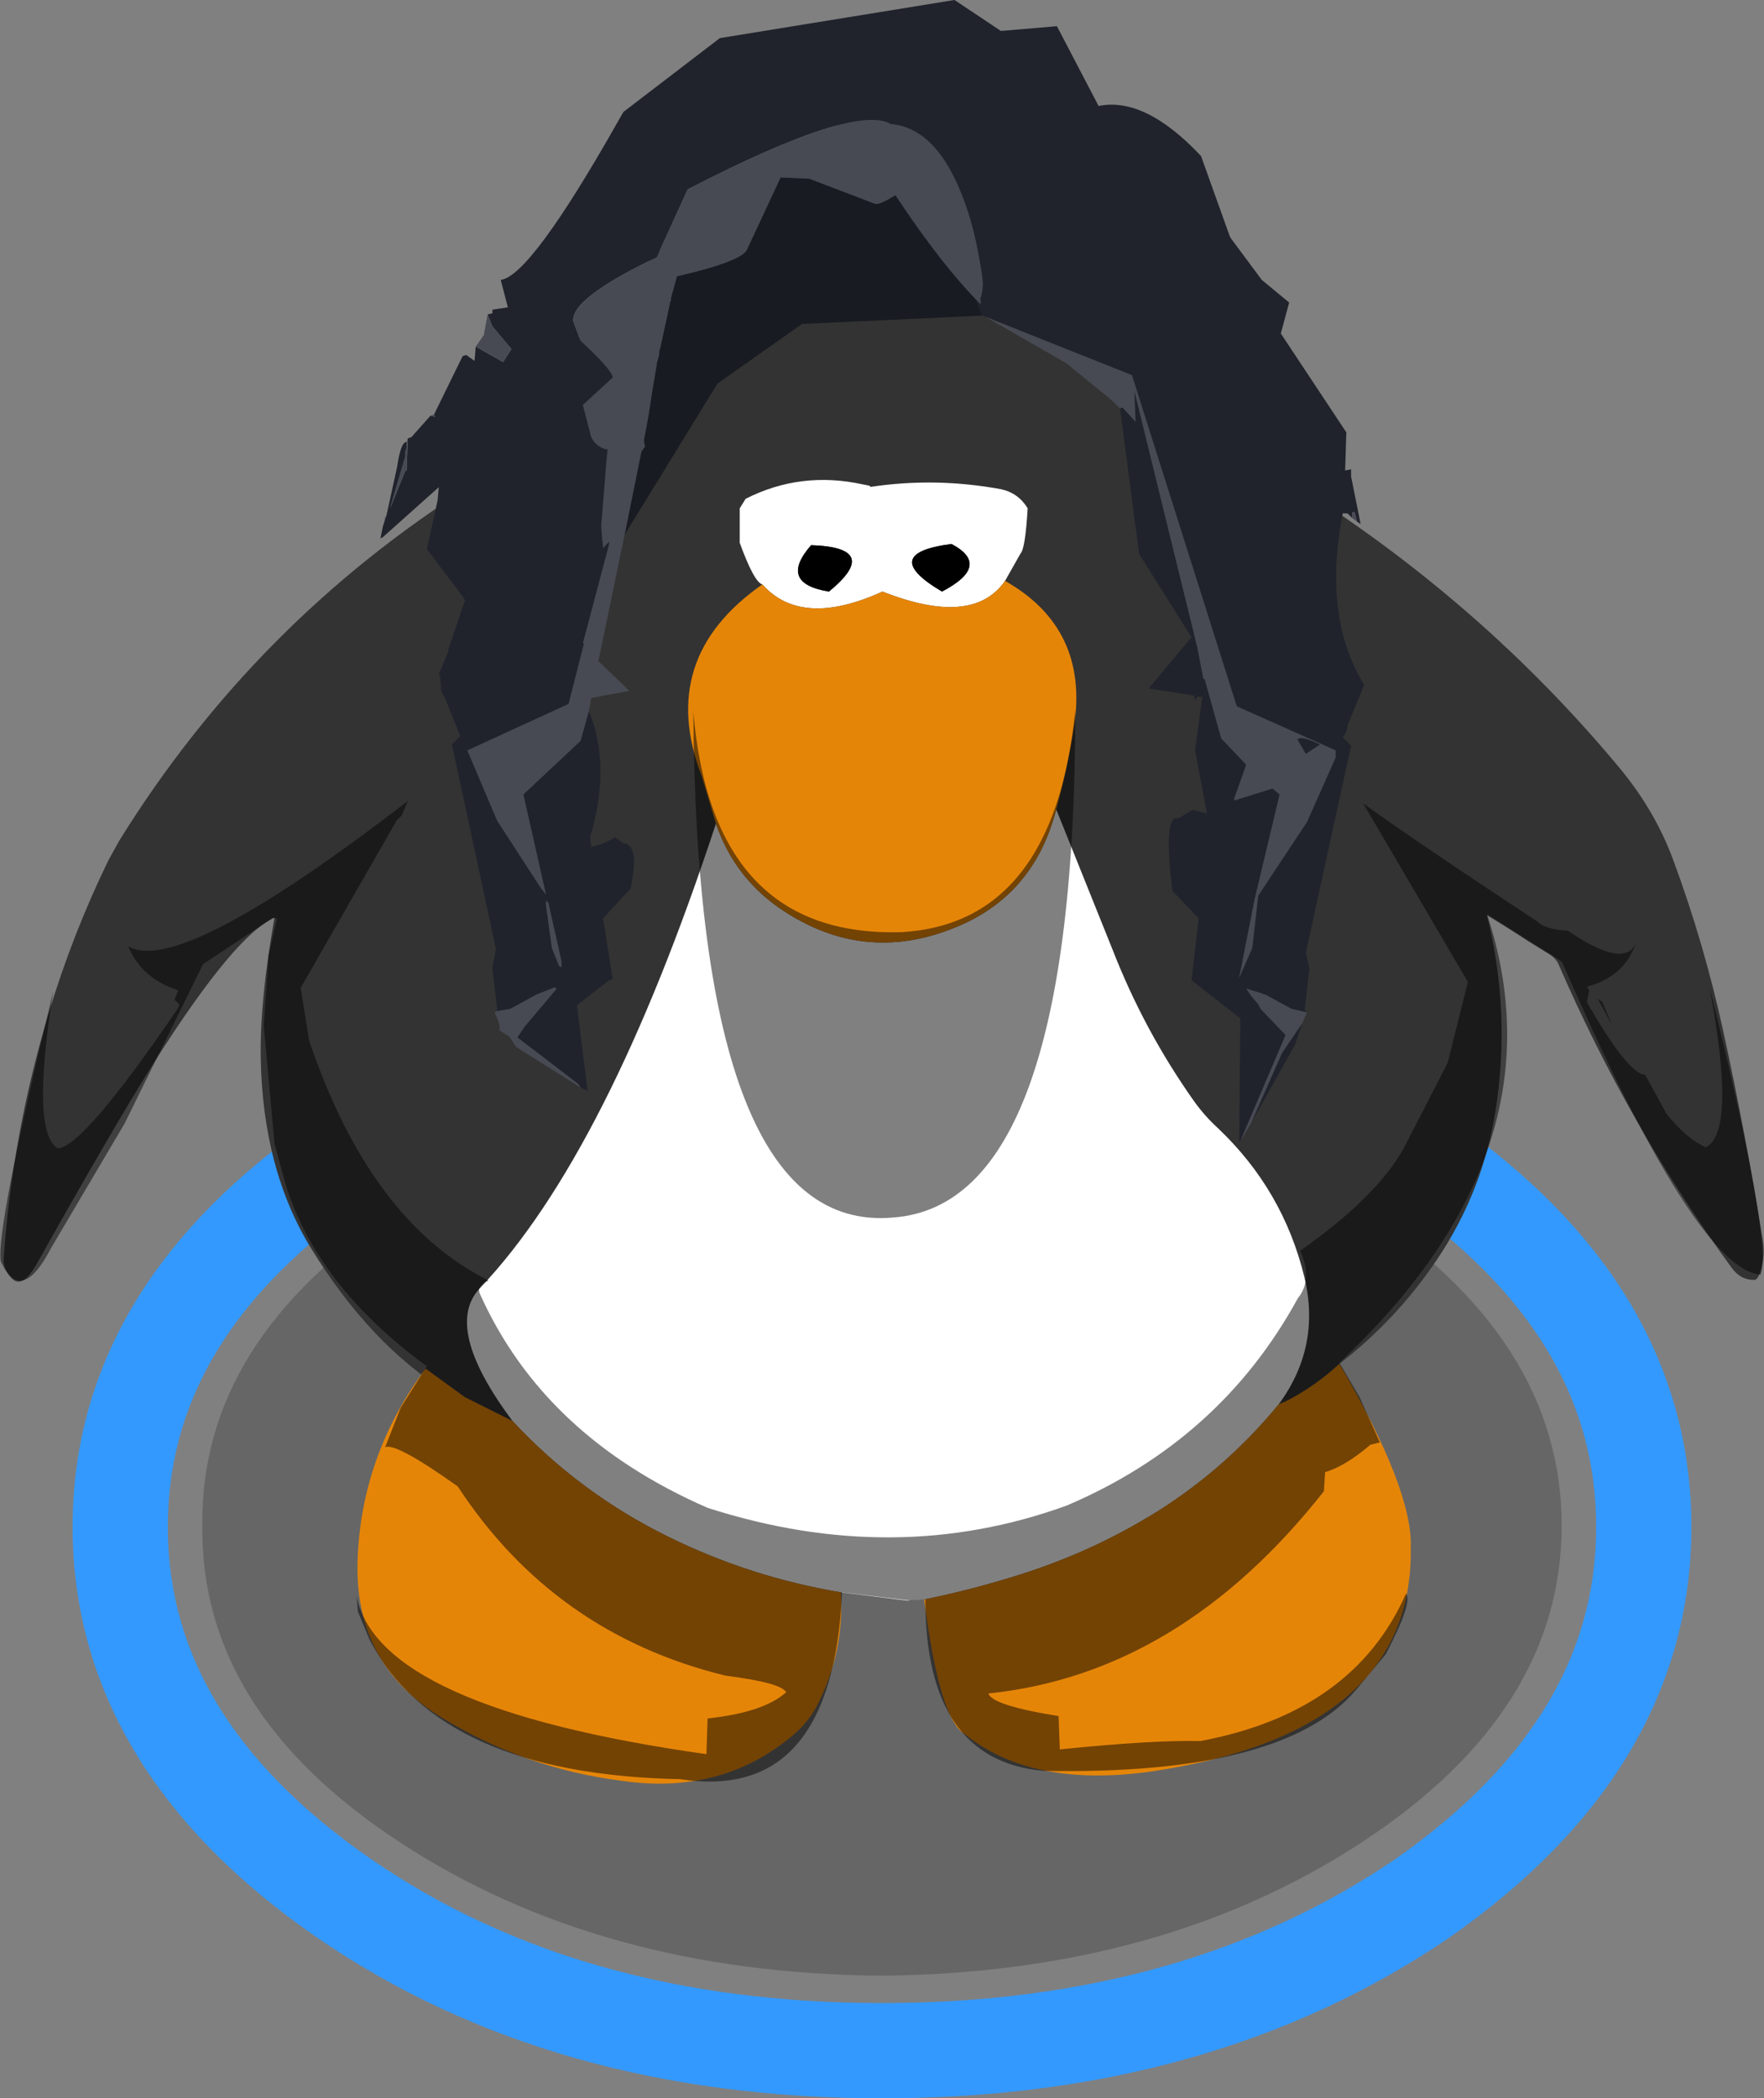 <?xml version="1.0" encoding="UTF-8" standalone="no"?>
<!-- Created with Inkscape (http://www.inkscape.org/) -->

<svg
   xmlns:dc="http://purl.org/dc/elements/1.1/"
   xmlns:cc="http://creativecommons.org/ns#"
   xmlns:rdf="http://www.w3.org/1999/02/22-rdf-syntax-ns#"
   xmlns:svg="http://www.w3.org/2000/svg"
   xmlns="http://www.w3.org/2000/svg"
   version="1.1"
   width="370.28"
   height="440.4"
   id="svg3334">
  <rect width="100%" height="100%" fill="#808080" stroke="none"/>
  <defs
     id="defs3336" />
  <g
     transform="translate(-800.956,156.81)"
     id="g9039">
    <g
       transform="matrix(9.994,0,0,9.994,985.85,163.912)"
       id="g9011">
      <path
         d="M 14.3,-0.05 Q 14.3,3.85 10.1,6.6 5.9,9.35 0,9.4 q -5.9,-0.05 -10.1,-2.8 -4.2,-2.75 -4.15,-6.65 -0.05,-3.9 4.15,-6.65 4.2,-2.75 10.1,-2.75 5.9,0 10.1,2.75 4.2,2.75 4.2,6.65"
         id="path9013"
         style="fill:#000000;fill-opacity:0.2;stroke:none" />
    </g>
    <g
       transform="matrix(9.994,0,0,9.994,986.097,163.662)"
       id="g9015">
      <path
         d="M 11.35,-7.75 Q 16,-4.55 16,0 16,4.55 11.35,7.8 6.65,11 0,11 -6.65,11 -11.3,7.8 -16,4.55 -16,0 -16,-4.55 -11.3,-7.75 -6.65,-11 0,-11 q 6.65,0 11.35,3.25"
         id="path9017"
         style="fill:none;stroke:#3399ff;stroke-width:2;stroke-linecap:round;stroke-linejoin:round" />
    </g>
    <g
       transform="matrix(0.999,0,0,0.999,986.702,14.308)"
       id="g9019">
      <path
         d="m 86.5,-69.25 q 38.95,24.6 67.7,59.1 7.6,9.1 11.45,19.55 6.45,17.45 10.45,35.7 4.8,21.9 8.35,44.15 0.65,3.95 -0.85,7.55 l -0.3,0.45 -0.4,0.35 q -3,0.15 -4.95,-2.5 Q 156.3,65.35 141.5,31.2 140.95,30 139.55,29.15 l -4.3,-2.65 q -4.5,-2.95 -8.75,-5.5 5.05,20.2 1.85,40.8 -2.65,17.2 -12.45,31.7 -8.45,12.5 -20.4,21.75 -5.2,4.8 -11.3,7.9 l -1.45,0.6 q -77.55,78.65 -161,3.5 -5.6,-1 -13.7,-6 -16.2,-10.05 -28.6,-30.25 -10.25,-16.7 -10.6,-40.3 -0.15,-12.1 2.9,-29.2 -8.25,3.55 -25.2,30.25 -8.4,13.3 -24.65,42.3 -3.1,5.6 -5.4,3.2 -1.85,-1.95 -1.65,-4.3 1.85,-26.15 9.45,-51.35 4.95,-16.5 12.55,-32.15 l 2.3,-4.15 q 28.5,-45.9 73.85,-74.55 19.45,-29.9 44.8,-54.55 15.65,-15.1 35.95,-22.65 L -1.5,-148 q 29.05,8.85 50.45,30.7 21.35,21.95 37.55,48.05 m -87.5,-1 -0.35,-0.15 0,0.05 0.35,0.1"
         id="path9021"
         style="fill:#333333;fill-opacity:1;stroke:none" />
      <path
         d="m -1,-70.25 -0.35,-0.1 0,-0.05 0.35,0.15"
         id="path9023"
         style="fill:#243773;stroke:none" />
    </g>
    <g
       transform="matrix(0.999,0,0,0.999,986.702,14.308)"
       id="g9025">
      <path
         d="m 70,65.75 q 13.7,13 18.15,31.3 3.5,14.6 -5.4,26.7 -11,13.4 -25.65,22.6 -13.2,8.2 -28.15,13 -10.15,3.25 -20.7,5.4 l -3.5,0.25 -14,-1.75 q -18.95,-3.15 -36.3,-11.7 -18.6,-9.15 -32.7,-24.3 Q -93,107.5 -85,99.25 -58.25,71 -35.5,1.75 q 4,11.65 14.25,18.35 16.8,11 35.3,3.75 17.2,-6.6 21.95,-25.1 L 47.95,28.5 q 6.6,16.85 17,31.55 2.25,3.15 5.05,5.7"
         id="path9027"
         style="fill:#ffffff;stroke:none" />
    </g>
    <g
       transform="matrix(0.999,0,0,0.999,986.702,14.308)"
       id="g9029">
      <path
         d="m -25.75,-48.5 q -1.75,-0.5 -4.75,-8.75 l 0,-7.25 1.25,-2 q 11.65,-5.9 24.7,-3 l 1.3,0.25 L -3,-69 q 13.65,-2.05 27.45,0.5 3.6,0.8 5.55,4 -0.5,8.5 -1.5,9.5 l -3.25,5.75 Q 18.5,-39.5 -0.5,-47 q -17,7.75 -25.25,-1.5 M 12,-47 q 10.5,-5.5 2,-10 -15.5,2 -2,10 m -23.75,0 q 11.25,-9.25 -3.75,-9.75 -7,8 3.75,9.75"
         id="path9031"
         style="fill:#ffffff;stroke:none" />
      <path
         d="m 25.25,-49.25 q 17.65,10 14.5,30.6 Q 38.4,-9.85 36,-1.25 31.25,17.25 14.05,23.85 -4.45,31.1 -21.25,20.1 -31.5,13.4 -35.5,1.75 l -3,-10 Q -48,-33 -25.75,-48.5 q 8.25,9.25 25.25,1.5 19,7.5 25.75,-2.25 m -113.5,171.5 10,5 q 14.1,15.15 32.7,24.3 17.35,8.55 36.3,11.7 0.75,12.35 -4.85,23.5 -1.95,3.8 -5.25,6.55 -14.95,12.6 -35.95,9.55 -20.35,-2.6 -37.75,-13.25 -18.4,-11.15 -17.75,-32.9 0.7,-22.15 14.3,-40.45 l 8.25,6 m 117.2,37.1 q 14.95,-4.8 28.15,-13 14.65,-9.2 25.65,-22.6 l 1.45,-0.6 q 6.1,-3.1 11.3,-7.9 15.5,26.5 15,38.75 0.5,39 -55.25,47 -24.75,3.25 -38.5,-8 -5.25,-3 -8.5,-28.25 10.55,-2.15 20.7,-5.4"
         id="path9033"
         style="fill:#e58508;stroke:none" />
      <path
         d="m -11.75,-47 q -10.75,-1.75 -3.75,-9.75 15,0.5 3.75,9.75 M 12,-47 q -13.5,-8 2,-10 8.5,4.5 -2,10"
         id="path9035"
         style="fill:#000000;stroke:none" />
      <path
         d="m -101.5,0 -1.1,1.1 -20.15,35.15 1.75,11 q 12.85,38.1 37.75,50.5 -2.75,1 -1.75,3 13.45,29.8 47.75,44.75 39.35,12.65 75.5,-0.5 32.25,-13.75 48.5,-43.5 3.25,-4 0.5,-10 16,-11.25 21.75,-21.5 l 9.25,-18 4.25,-17 -22,-37.5 q 11.5,8.3 36.5,24.75 1.75,1.75 6.5,2 11.75,8 14.25,2.75 -2.5,7 -10.25,9 l 0.5,0.75 -0.5,2.5 q 8.75,15.25 12.25,15.25 l 4.5,8.25 q 4.25,5.25 8.25,7 Q 179,66.5 173.25,36 186.6,89.75 184,96.5 170.5,95.5 142.25,30.75 l -15.75,-10 Q 143,70.5 95.5,115 l 4.25,7.25 4.25,9.5 -2,0.5 q -5.25,4.5 -9.5,5.75 l -0.25,4 q -30.2,38.35 -70.5,42.5 0.75,2.5 14.75,4.75 l 0.25,7 q 19.75,-2 29.5,-1.75 32.25,-6 43.25,-31 1.5,1.75 -4.25,12.75 l -6.25,7.5 q -15.25,18 -65.75,17 Q 8.5,198.5 8.5,164.75 L 5.5,165 -9,163.25 q -2,44.25 -34,39.25 -50.5,-1 -65.25,-29.25 l -2.5,-6 L -111,164 q 4.5,23.5 73.5,33.25 l 0.25,-7.5 q 11.75,-1.25 16.5,-5.5 -1,-2 -12.75,-3.5 -36,-8.8 -56.25,-39.75 -13,-9.25 -15.25,-8.25 l 3.25,-8.25 5.5,-8.75 q -23.25,-17 -29.75,-38.5 l -2.25,-8.25 -2.25,-24.75 1,-14.75 1.75,-7.75 -0.75,-0.25 -14.75,9.75 -16.5,33.5 -15.5,26.25 q -6.25,12 -10.5,2.75 -1.2,-6.15 11,-56.75 -4.75,29.75 1,33 5.5,-0.5 25.25,-29.5 l 0.25,-0.75 -1,-1 0.75,-2 q -7.75,-2.5 -10.5,-9.25 10.75,6.5 58.75,-30.5 l -1.25,3 m 251.25,38.5 1,0.75 2,4.75 -3,-5.5 M 3.55,24.55 Q 35.5,22.65 40,-22 40,81.75 1.75,84.5 q -41.25,3.75 -42,-106.25 4,47.5 43.8,46.3"
         id="path9037"
         style="fill:#000000;fill-opacity:0.498;stroke:none" />
    </g>
  </g>
  <g
     transform="translate(185.857,170.996)"
     id="g2989">
    <path
       d="m -83.5,-105 1,-0.25 0,-0.75 3.25,-0.5 -1.5,-5.75 q 6.25,-0.75 24.75,-33.5 l 1,-1.75 20.25,-15.5 49.25,-8 9.75,6.5 11.75,-1 8.75,16.75 q 9.75,-2 21.5,10.5 l 6,16.75 0.25,0.5 6.5,8.75 5.75,4.75 -1.75,6.5 13.75,20.75 -0.25,8 1.25,-0.25 0,1.5 2,10 -0.75,-0.5 -0.5,-2 -0.5,0 0,1.25 -1,-1 -1,0 q -4.25,21.75 4.5,36 l -3.5,8.5 q -0.05,1.4 -1,2.5 l 1.75,1.75 -9.5,43.5 0.75,3.25 -1,8.75 0.5,0.5 -3.25,-0.75 -5.5,-3 -0.25,0 -0.5,-0.25 -3.25,-1 1,1.5 1.5,1.75 0.5,1 5.25,5.5 -9.5,22.25 -0.25,0.25 0.25,-26 -10.25,-8 1.5,-13 L 60.25,16 Q 58.5,2 60.75,0.75 l 0.75,0 3,-1.75 3,0.75 -2.5,-13.25 1.5,-11.25 -1,0 -0.5,0.75 -0.25,-1 -9.5,-1.5 9,-10.75 -11,-17.5 -4,-30.5 0.5,-0.25 2.75,3 -0.25,-6.5 13.25,54 1.25,6.5 0.25,0 3.5,12.5 5.25,5.5 -2.5,7 0,0.5 8,-2.5 1.5,1.25 -5.25,22 -3.25,16.5 L 77,28 78.25,17 88.5,1.5 l 6,-13.5 0,-1.5 -20.75,-9.25 -22,-69.5 -30.75,-12.25 -0.75,-0.25 -1.25,-3.4 1,1 -0.05,-1 q -0.1,-0.6 0.2,-0.6 0,-0.65 0.15,-0.8 l 0.15,-1.85 q 0,-1.25 -0.8,-5.55 -1.1,-6.3 -3,-11.55 -5.6,-15.6 -15.5,-16.45 -7.5,-4.45 -42.65,13.7 L -48,-117 q -18.25,8.75 -17.5,13.5 l 1.5,4 q 6.75,6.25 6.75,7.75 l -6.25,5.75 1.75,6.75 q 1,2 3,2.5 l 0.45,0.05 -0.2,1.9 -1.15,14.2 0.25,3.2 q 0.2,1.1 0.05,1.5 l 1.4,-1.45 -0.15,1 -5.4,20.35 0.25,0 -3.25,12.75 -21.25,9.75 6.25,14.75 9.25,14.25 1,1.25 -4.75,-21 12,-11.25 1.75,-6.25 q 4.75,11.5 0.25,26.5 l 0.25,2 q 2.65,-0.55 5,-2 L -55,6 q 3.5,0.25 1.5,9.5 l -5.75,6.25 2,12.75 -0.75,0.25 -6.75,5.25 2.25,18 -1.5,-0.75 -0.5,-0.75 -12.75,-9.75 1.5,-2.25 6.75,-8 -0.5,-0.25 -3.75,1.5 -5.5,3 -3,0.5 0.25,-0.25 0,-0.25 -1,-8.5 0,-0.25 0.75,-3.75 -9.25,-43 1.75,-1.75 -3,-7.5 -1,-2 -0.25,-3.25 -0.25,-0.25 2,-4.75 0,-0.5 3.5,-10.25 -0.25,-0.5 -7.75,-10.25 2.25,-10.25 0.25,-2.75 -11.75,10.5 -0.5,0.25 0.5,-2.5 0.25,-0.75 0.45,-1.4 0.05,-0.1 2.25,-10.25 q 0.75,-5.25 2,-5.25 l 0,1.25 -0.25,0.75 0,1 -3.25,11 3.25,-8 0.25,0 0.25,-6.75 0.75,-0.25 4,-4.5 1,0.25 -0.25,-0.5 6,-12.25 0.75,-0.25 1.75,1.25 0.25,-3 5.75,3.25 1.75,-2.75 -4,-4.75 -1,-2.5 M 87.5,43.75 86,48.25 76.75,64.75 83.25,50 87.5,43.75 m 0.75,-56.5 -1.75,-3 q 0.5,-1 4.75,1 l -3,2 m -159,31.25 -0.5,-0.5 0,1 1.25,9 1.5,3.75 0.5,0.25 0,-1.25 -2.75,-12.25"
       id="path2991"
       style="fill:#20232c;stroke:none" />
    <path
       d="m 20.25,-104.75 -37.75,1.75 -17.75,12.5 -19.5,31.75 3.35,-16.6 0.2,-0.9 0.7,-1 -0.2,-1.4 q 1.1,-5.45 1.6,-9.3 l 1.1,-6.55 0,-0.25 0.5,-1.75 0,-0.75 0.25,-0.75 2,-9.25 0,-0.25 0.25,-0.5 0,-0.5 1.25,-4.5 q 14,-3.25 14.75,-5.75 l 7,-15 6,0.25 13.75,5.25 q 0.85,0.4 4.35,-1.8 l 1.6,2.4 q 8.3,12.25 15.3,19.5 l 1.25,3.4"
       id="path2993"
       style="fill:#181b21;stroke:none" />
    <path
       d="m 99,-61.5 -1,-0.75 0,-1.25 0.5,0 0.5,2 m -10.5,103 -1,2.25 -4.25,6.25 -6.5,14.75 -2.25,3.75 9.5,-22.25 -5.25,-5.5 -0.5,-1 -1.5,-1.75 -1,-1.5 3.25,1 0.5,0.25 0.25,0 5.5,3 3.25,0.75 M 49.25,-85.25 47.5,-87 38,-94.75 l -17,-9.75 30.75,12.25 22,69.5 20.75,9.25 0,1.5 -6,13.5 L 78.25,17 77,28 l -2.75,6.25 3.25,-16.5 5.25,-22 -1.5,-1.25 -8,2.5 0,-0.5 2.5,-7 -5.25,-5.5 -3.5,-12.5 -0.25,0 -1.25,-6.5 -13.25,-54 0.25,6.5 -2.75,-3 -0.5,0.25 m -104,26.5 -5.5,26.5 6.5,6.25 -8,1.5 -0.5,2.75 -1.75,6.25 -12,11.25 4.75,21 -1,-1.25 -9.25,-14.25 -6.25,-14.75 21.25,-9.75 3.25,-12.75 -0.25,0 5.4,-20.35 0.15,-1 -1.4,1.45 q 0.15,-0.4 -0.05,-1.5 l -0.25,-3.2 1.15,-14.2 0.2,-1.9 -0.45,-0.05 q -2,-0.5 -3,-2.5 l -1.75,-6.75 6.25,-5.75 q 0,-1.5 -6.75,-7.75 l -1.5,-4 q -0.75,-4.75 17.5,-13.5 l 6.5,-14.25 q 35.15,-18.15 42.65,-13.7 9.9,0.85 15.5,16.45 1.9,5.25 3,11.55 0.8,4.3 0.8,5.55 l -0.15,1.85 q -0.15,0.15 -0.15,0.8 -0.3,0 -0.2,0.6 l 0.05,1 -1,-1 q -7,-7.25 -15.3,-19.5 l -1.6,-2.4 q -3.5,2.2 -4.35,1.8 l -13.75,-5.25 -6,-0.25 -7,15 q -0.75,2.5 -14.75,5.75 l -1.25,4.5 0,0.5 -0.25,0.5 0,0.25 -2,9.25 -0.25,0.75 0,0.75 -0.5,1.75 0,0.25 -1.1,6.55 q -0.5,3.85 -1.6,9.3 l 0.2,1.4 -0.7,1 -0.2,0.9 -3.35,16.6 m -9.25,116 -13.5,-8.5 -1.5,-2.25 -0.5,-0.25 -1.5,-1 0,-1.25 -1,-2.5 0.25,-0.25 3,-0.5 5.5,-3 3.75,-1.5 0.5,0.25 -6.75,8 -1.5,2.25 12.75,9.75 0.5,0.75 m -41.25,-118.5 0.25,-1.25 0.2,-0.15 -0.45,1.4 m 4.75,-17 0.25,-0.75 -0.25,6.75 -0.25,0 -3.25,8 3.25,-11 0,-1 0.25,-0.75 0,-1.25 m 5,-5.5 0.75,-0.25 0.25,0.5 -1,-0.25 m 9.5,-14.5 1.75,-2.5 0,-0.25 0.75,-4 1,2.5 4,4.75 -1.75,2.75 -5.75,-3.25 m 174.25,85.5 3,-2 q -4.25,-2 -4.75,-1 l 1.75,3 M -70.75,18.5 -68,30.75 -68,32 -68.5,31.75 -70,28 l -1.25,-9 0,-1 0.5,0.5"
       id="path2995"
       style="fill:#474a53;stroke:none" />
  </g>
</svg>
